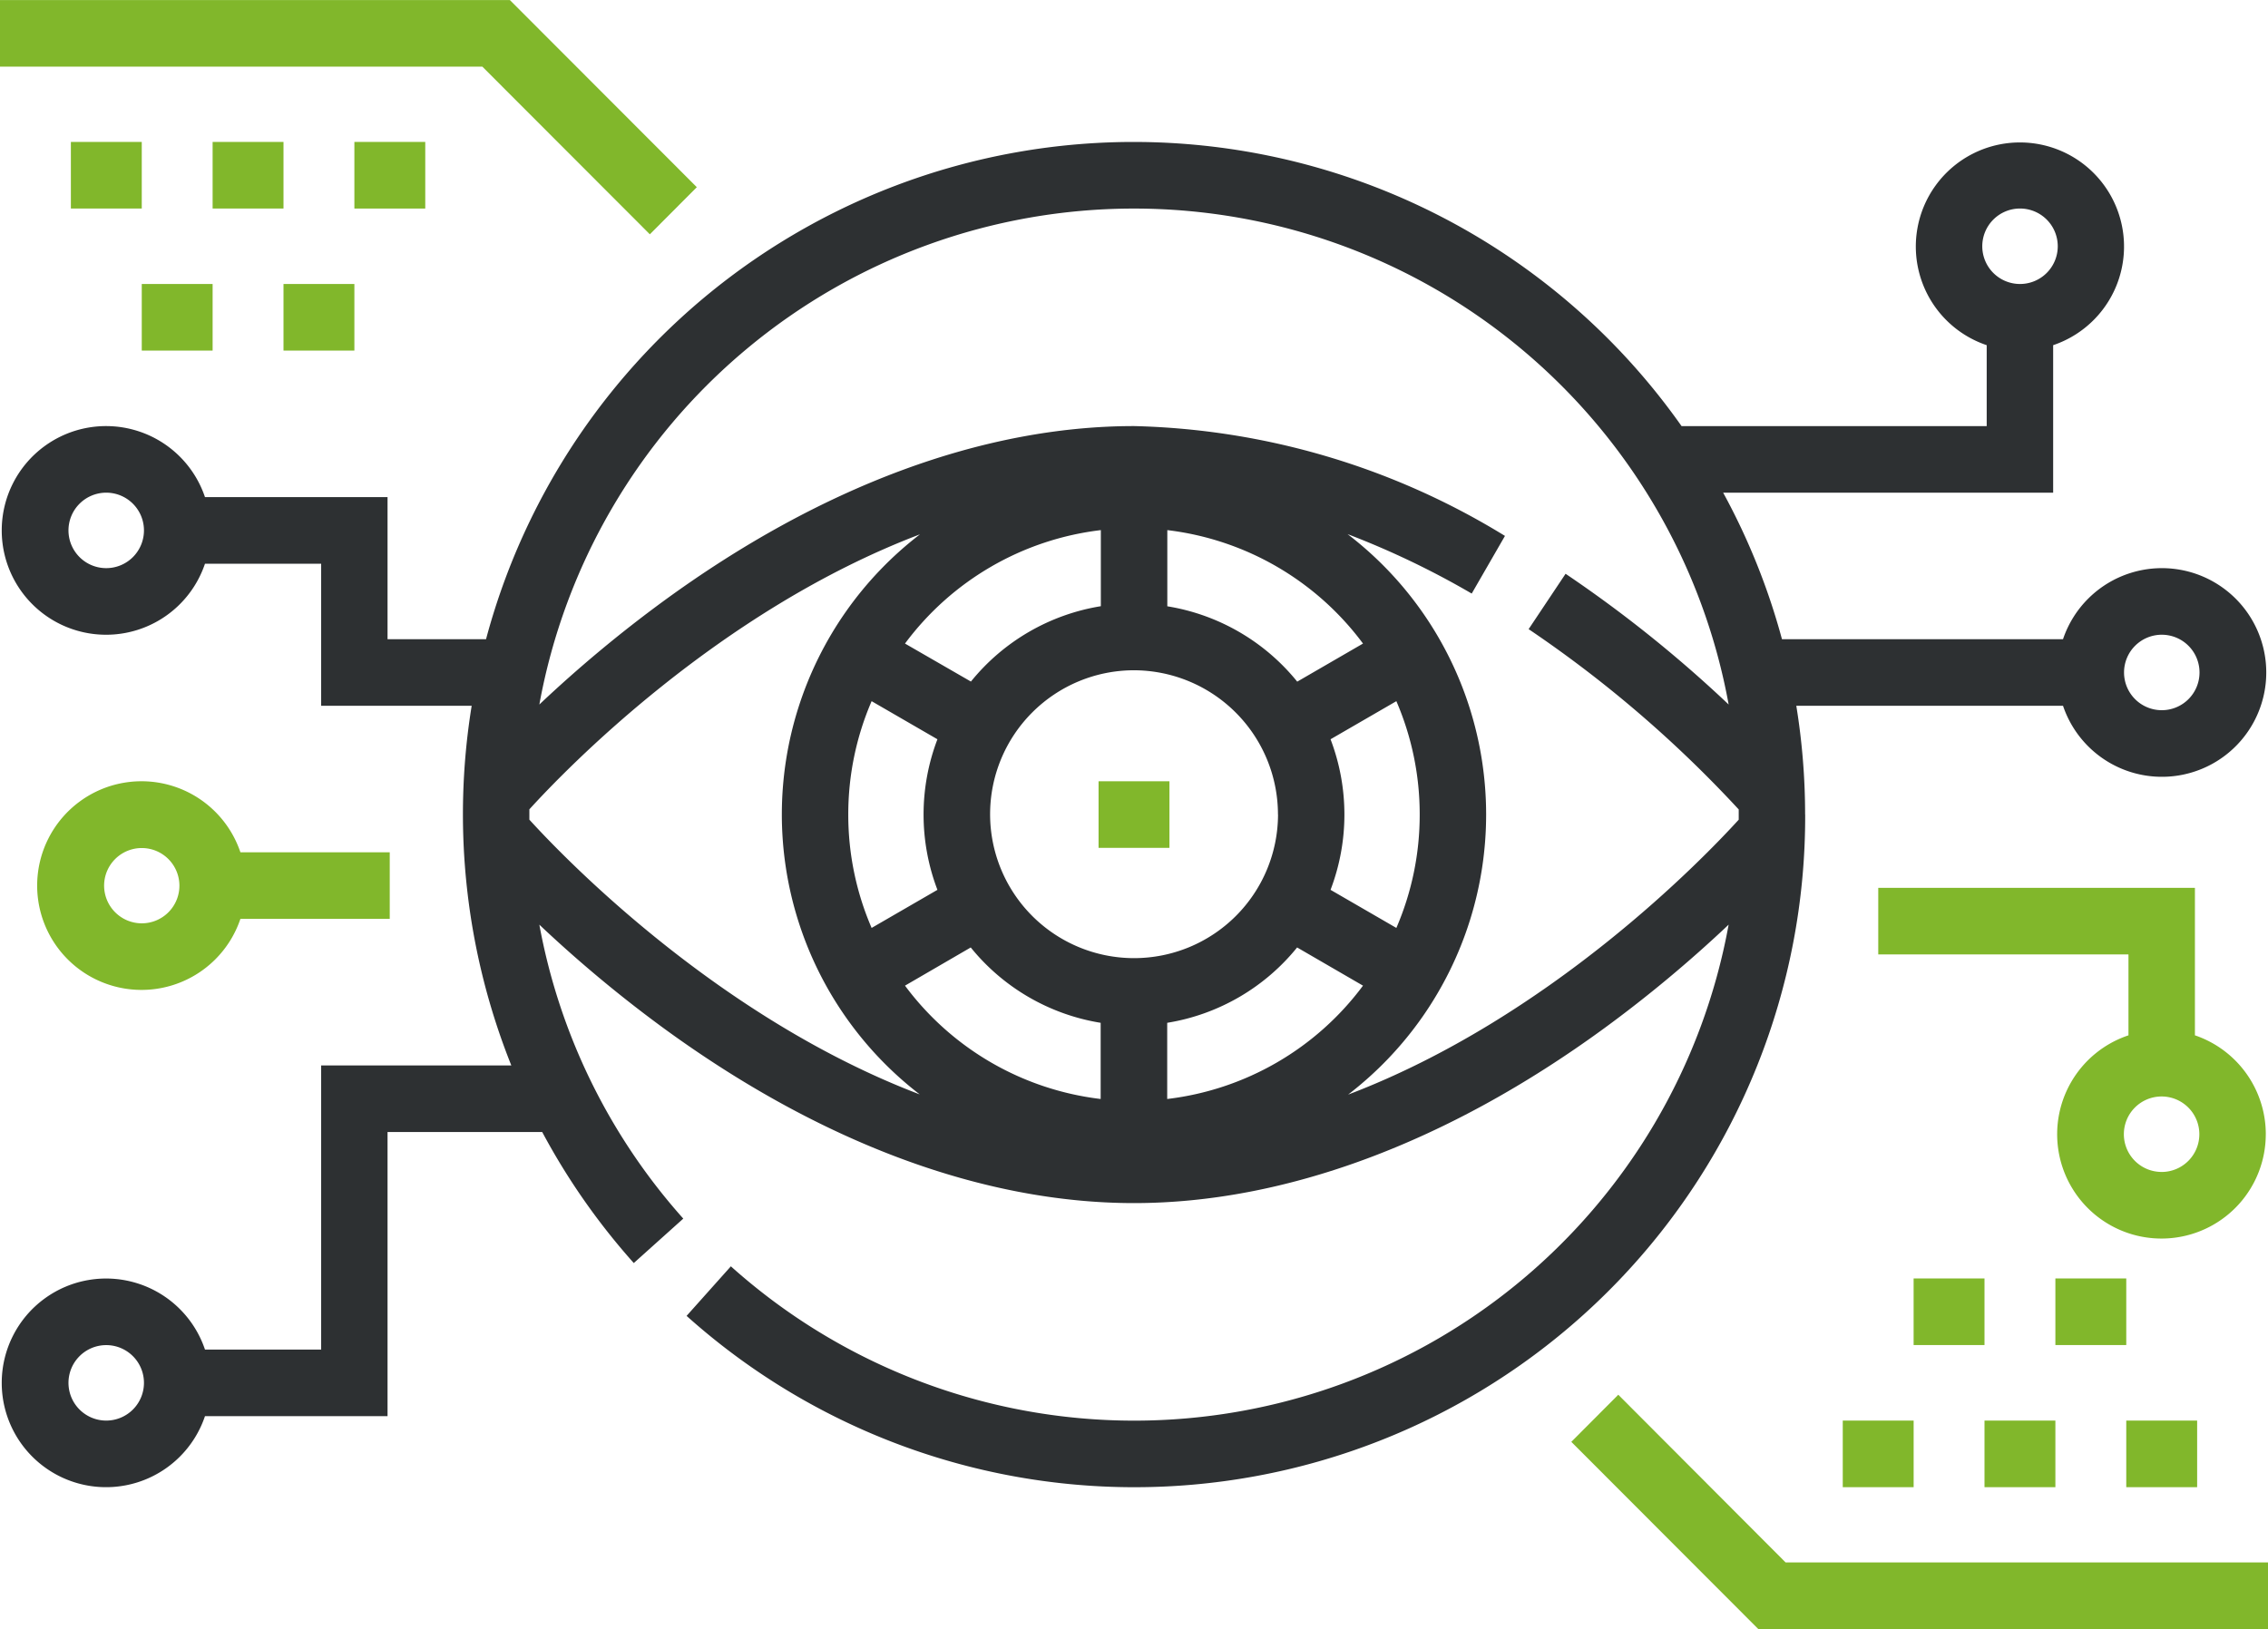 <svg xmlns="http://www.w3.org/2000/svg" width="103" height="74" viewBox="0 0 103 74"><g id="Vector_Smart_Object" data-name="Vector Smart Object" transform="translate(0 -14.628)"><g id="Group_83" data-name="Group 83"><path id="Path_1402" data-name="Path 1402" d="M81.978,51.628a30.731,30.731,0,0,0-.4-4.941H93.691a4.739,4.739,0,1,0,0-3.025H80.927a30.409,30.409,0,0,0-2.671-6.655H93.243v-6.7a4.728,4.728,0,1,0-3.018,0v3.676H76.367a30.441,30.441,0,0,0-54.294,9.68H17.6V37.209H9.309a4.739,4.739,0,1,0,0,3.025h5.276v6.454h6.836a30.727,30.727,0,0,0,1.8,16.335H14.585V75.93H9.309a4.739,4.739,0,1,0,0,3.025H17.6V66.048h7.024A30.533,30.533,0,0,0,28.783,72l2.248-2.018a27.493,27.493,0,0,1-6.537-13.352,58.7,58.7,0,0,0,5.632,4.693c7.119,5.2,14.51,7.954,21.373,7.954s14.254-2.75,21.373-7.954a58.652,58.652,0,0,0,5.633-4.694,27.438,27.438,0,0,1-45.313,15.52L31.181,74.4a30.463,30.463,0,0,0,50.8-22.773ZM98.172,43.46a1.714,1.714,0,1,1-1.71,1.714A1.714,1.714,0,0,1,98.172,43.46ZM91.734,24.1a1.714,1.714,0,1,1-1.71,1.714A1.714,1.714,0,0,1,91.734,24.1ZM4.828,40.435a1.714,1.714,0,1,1,1.71-1.714A1.714,1.714,0,0,1,4.828,40.435Zm0,38.721a1.714,1.714,0,1,1,1.71-1.714A1.714,1.714,0,0,1,4.828,79.156Zm19.213-27.3q0-.116,0-.232t0-.233c1.622-1.785,8.574-9.009,17.74-12.492a16.041,16.041,0,0,0-.011,25.441C32.618,60.857,25.664,53.642,24.041,51.86Zm34-.232A6.538,6.538,0,1,1,51.5,45.074a6.554,6.554,0,0,1,6.538,6.554Zm-8.047-12.92v3.46a9.554,9.554,0,0,0-5.9,3.423L41.1,43.861A12.974,12.974,0,0,1,49.991,38.708ZM38.524,51.628a12.963,12.963,0,0,1,1.06-5.15l2.989,1.73a9.605,9.605,0,0,0,0,6.84l-2.989,1.73A12.963,12.963,0,0,1,38.524,51.628Zm5.562,6.037a9.554,9.554,0,0,0,5.9,3.423v3.46A12.975,12.975,0,0,1,41.1,59.4Zm8.922,6.883v-3.46a9.554,9.554,0,0,0,5.9-3.423L61.9,59.4A12.974,12.974,0,0,1,53.009,64.548Zm11.467-12.92a12.963,12.963,0,0,1-1.06,5.15l-2.989-1.73a9.605,9.605,0,0,0,0-6.84l2.989-1.73a12.963,12.963,0,0,1,1.06,5.15Zm-5.562-6.037a9.554,9.554,0,0,0-5.9-3.423v-3.46A12.975,12.975,0,0,1,61.9,43.861Zm2.317,18.753A16.041,16.041,0,0,0,61.2,38.89a38.392,38.392,0,0,1,5.637,2.7l1.51-2.619A33.673,33.673,0,0,0,51.5,33.982c-6.863,0-14.254,2.75-21.373,7.954a58.653,58.653,0,0,0-5.633,4.694,27.451,27.451,0,0,1,54.012,0A57.7,57.7,0,0,0,71.1,40.691l-1.678,2.515a54.521,54.521,0,0,1,9.541,8.19q0,.116,0,.233t0,.232c-1.624,1.783-8.578,9-17.728,12.484Z" fill="#2d3032"></path><path id="Path_1403" data-name="Path 1403" d="M102.9,66.148a4.747,4.747,0,0,0-3.219-4.492v-6.7H85.3v3.025H96.663v3.676a4.737,4.737,0,1,0,6.236,4.492Zm-4.728,1.714a1.714,1.714,0,1,1,1.71-1.714A1.714,1.714,0,0,1,98.172,67.863Z" fill="#81b72b"></path><path id="Path_1404" data-name="Path 1404" d="M10.918,56.367H17.7V53.342H10.918a4.739,4.739,0,1,0,0,3.025ZM4.728,54.855a1.71,1.71,0,1,1,1.71,1.714A1.714,1.714,0,0,1,4.728,54.855Z" fill="#81b72b"></path><path id="Path_1405" data-name="Path 1405" d="M29.512,25.271l2.133-2.14-8.489-8.5H0v3.025H21.907Z" fill="#81b72b"></path><path id="Path_1406" data-name="Path 1406" d="M3.219,21.075H6.438V24.1H3.219Z" fill="#81b72b"></path><path id="Path_1407" data-name="Path 1407" d="M9.656,21.075h3.219V24.1H9.656Z" fill="#81b72b"></path><path id="Path_1408" data-name="Path 1408" d="M6.438,27.528H9.656v3.025H6.438Z" fill="#81b72b"></path><path id="Path_1409" data-name="Path 1409" d="M12.875,27.528h3.219v3.025H12.875Z" fill="#81b72b"></path><path id="Path_1410" data-name="Path 1410" d="M16.094,21.075h3.219V24.1H16.094Z" fill="#81b72b"></path><path id="Path_1411" data-name="Path 1411" d="M81.093,85.6l-7.6-7.618-2.133,2.14,8.489,8.5H103V85.6Z" fill="#81b72b"></path><path id="Path_1412" data-name="Path 1412" d="M96.563,79.156h3.219v3.025H96.563Z" fill="#81b72b"></path><path id="Path_1413" data-name="Path 1413" d="M90.125,79.156h3.219v3.025H90.125Z" fill="#81b72b"></path><path id="Path_1414" data-name="Path 1414" d="M93.344,72.7h3.219v3.025H93.344Z" fill="#81b72b"></path><path id="Path_1415" data-name="Path 1415" d="M86.906,72.7h3.219v3.025H86.906Z" fill="#81b72b"></path><path id="Path_1416" data-name="Path 1416" d="M83.688,79.156h3.219v3.025H83.688Z" fill="#81b72b"></path><path id="Path_1417" data-name="Path 1417" d="M49.891,50.116h3.219v3.025H49.891Z" fill="#81b72b"></path></g></g></svg>